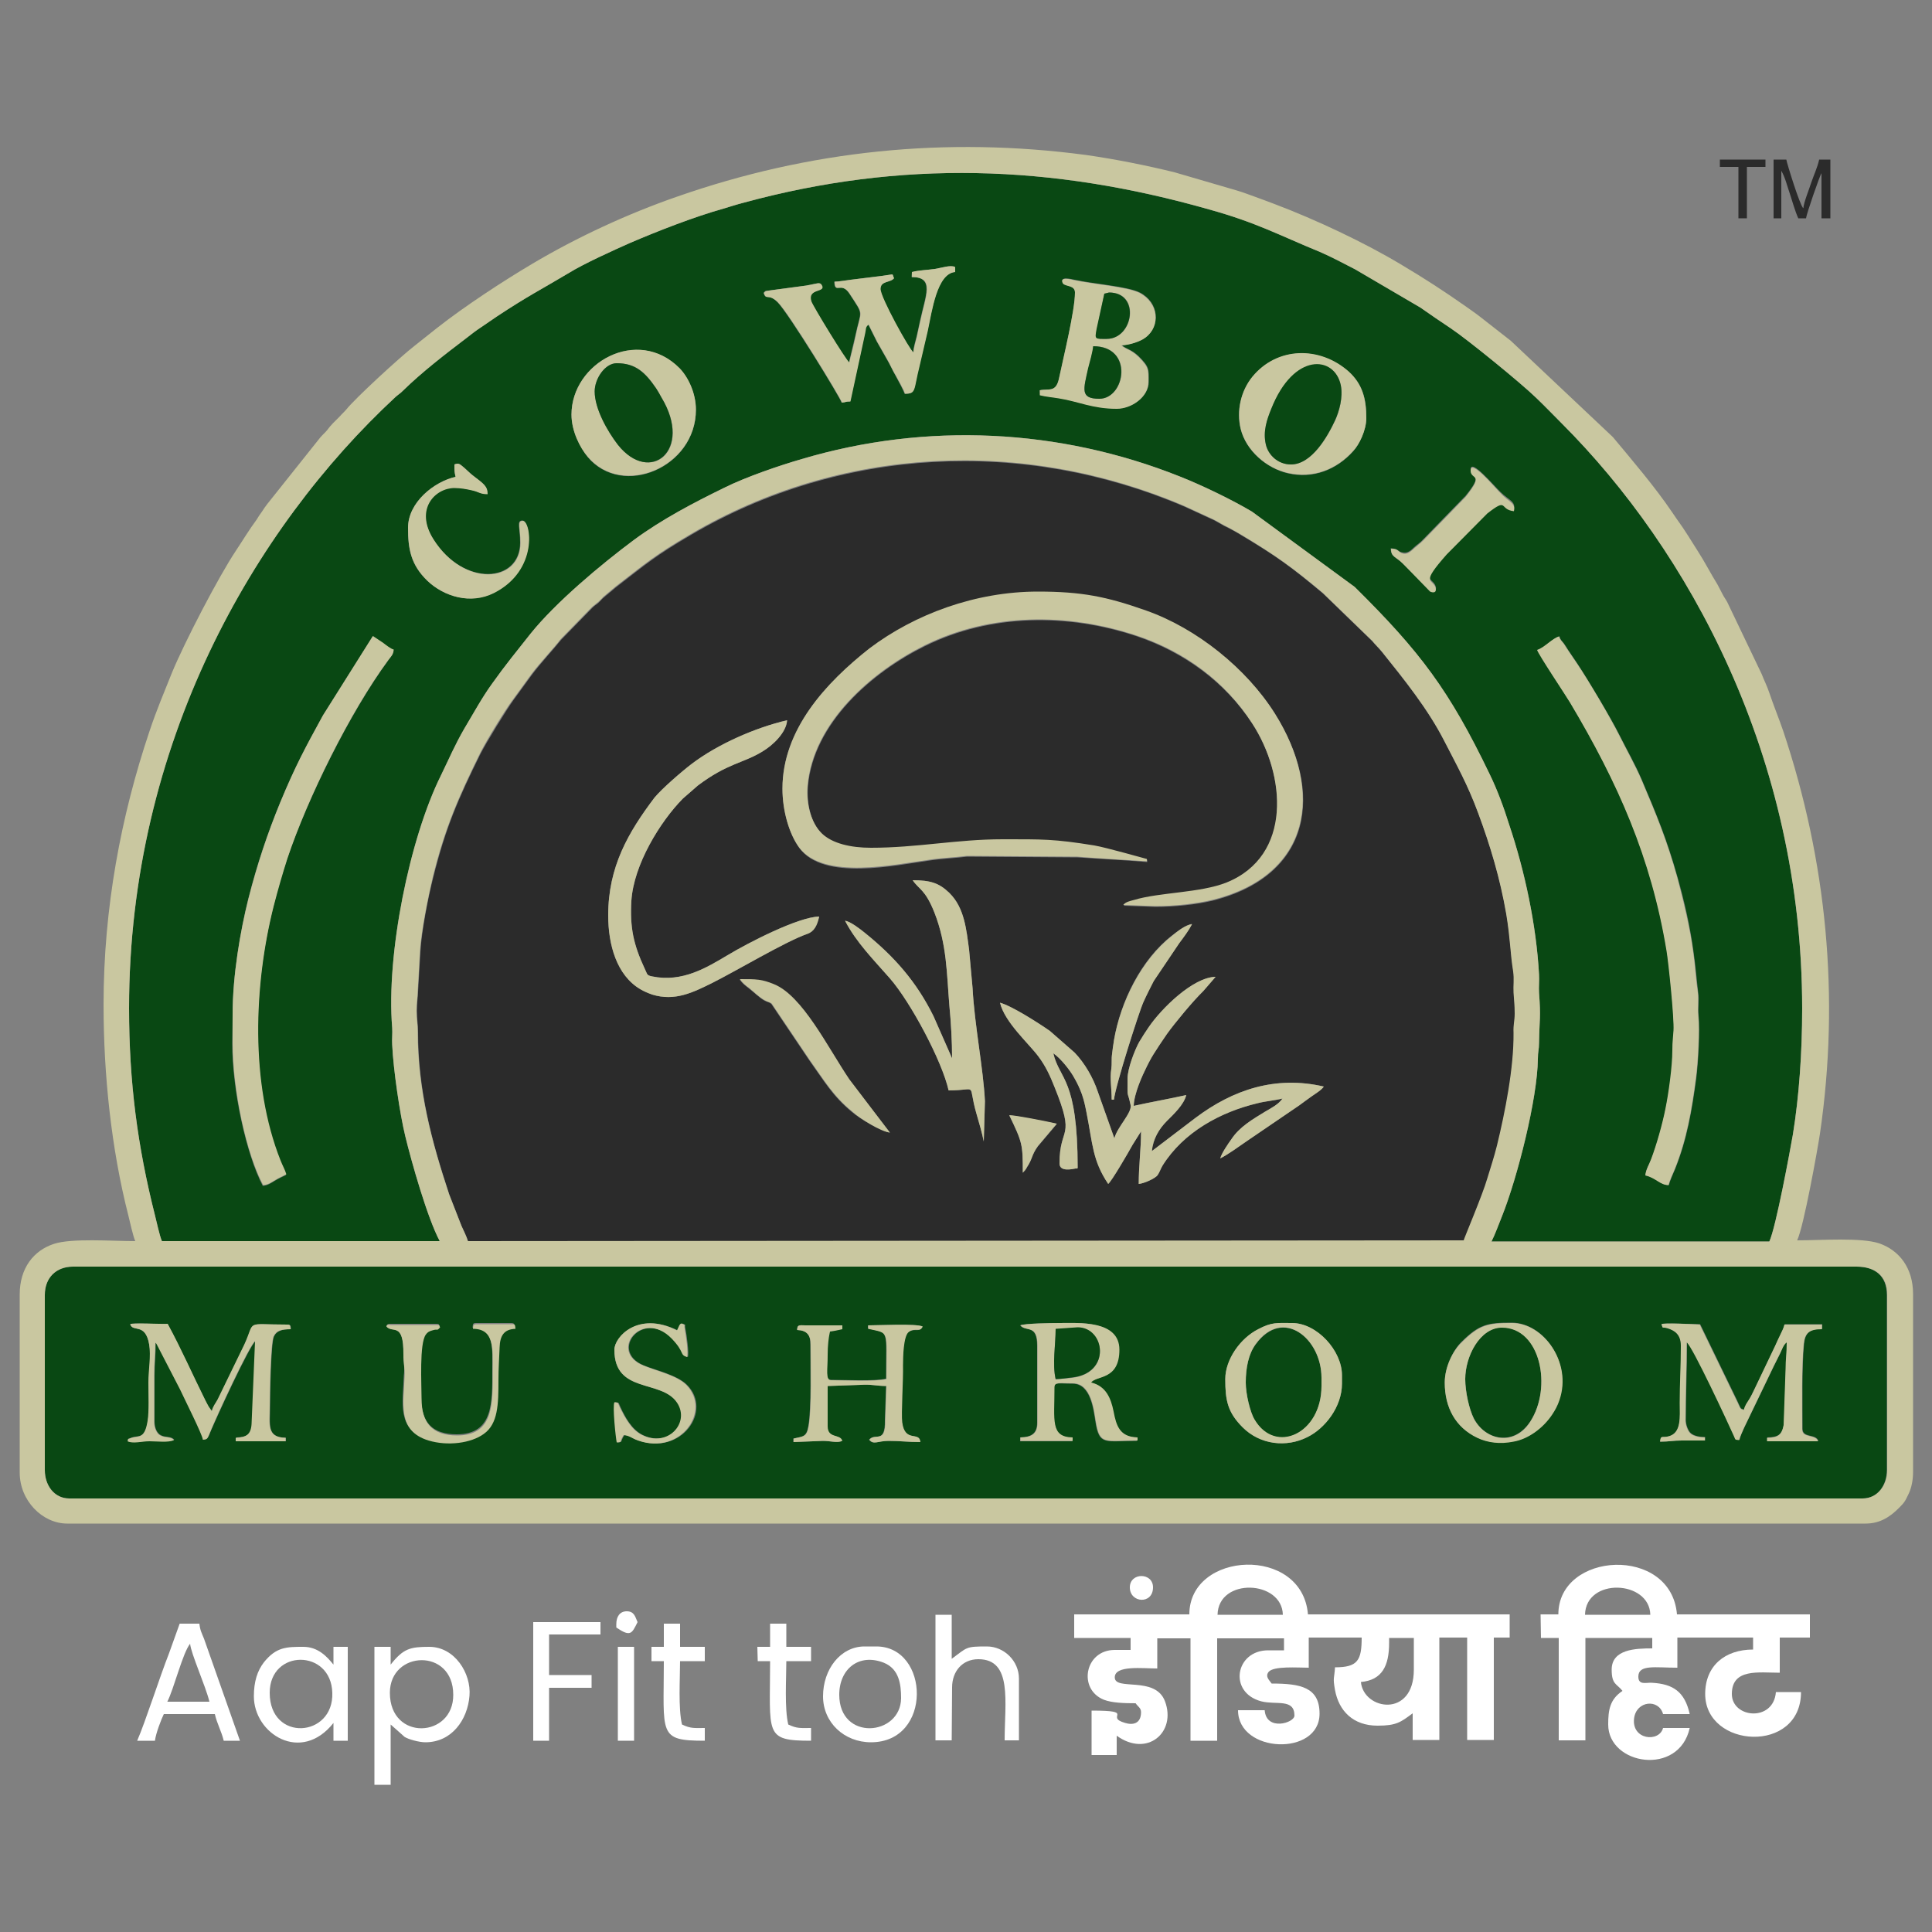 <?xml version="1.0" encoding="utf-8"?>
<!-- Generator: Adobe Illustrator 24.3.0, SVG Export Plug-In . SVG Version: 6.00 Build 0)  -->
<svg version="1.1" id="Layer_1" xmlns="http://www.w3.org/2000/svg" xmlns:xlink="http://www.w3.org/1999/xlink" x="0px" y="0px"
	 viewBox="0 0 500 500" style="enable-background:new 0 0 500 500;" xml:space="preserve">
<rect x="0" y="0" width="500" height="500" fill="#808080" stroke="none"/>
<style type="text/css">
	.st0{fill-rule:evenodd;clip-rule:evenodd;fill:#2B2B2B;}
	.st1{fill-rule:evenodd;clip-rule:evenodd;fill:#094813;}
	.st2{fill-rule:evenodd;clip-rule:evenodd;fill:#C9C7A0;}
	.st3{fill-rule:evenodd;clip-rule:evenodd;fill:#FFFFFF;}
</style>
<g>
	<path class="st0" d="M264.7,303.5c0-7.4-0.1-7.8-3.5-14.8c1.7,0,10.2,1.7,12.3,2.2l-4.9,5.8c-1.7,2.3-1.4,3.2-2.8,5.4
		c-0.3,0.5-0.2,0.3-0.5,0.8C265,303.2,264.9,303.3,264.7,303.5L264.7,303.5z M230.3,293.1c-2.2-0.2-7.8-3.6-9.8-5.3
		c-5-4.1-7.2-8-11-13.3l-9.9-14.7c-0.7-0.5-0.8-0.4-1.7-0.8c-1.3-0.7-2.9-2.3-4.1-3.2c-1-0.8-1.7-1.3-2.4-2.3c4.4,0,5.6,0,8.8,1.3
		c7.5,3,13.9,16.4,19.5,24.6L230.3,293.1L230.3,293.1z M291.8,279.2c0,5.6-0.1,2.6,0.8,6.8c0.4,2-3.5,5.7-4.2,8.6l-4.3-12.1
		c-1.2-3.6-3.4-7.4-6-10.1l-6.4-5.6c-3-2.1-9.9-6.5-12.9-7.3c1.2,5.1,7.6,10.7,10,14c1.8,2.4,3,5,4.1,7.8c5.6,13.8,1.3,9.9,1.3,19.8
		c0,2.2,3.2,1.5,4.2,1.3c0.4,0,0.2,0.1,0.5-0.1c0-23.4-4.7-22.8-6.3-29.7c1.8,1.2,4.4,4.4,5.5,6.5c0.8,1.4,1.3,2.5,1.9,4.1
		c0.6,1.8,0.8,2.8,1.2,4.8c1.6,8,1.5,12.3,5.6,18.4c0.9-0.7,5.2-8.1,6.3-10.1l2.2-3.5c0,4.6-0.6,8.8-0.6,13.6
		c1.3-0.1,4.3-1.4,4.9-2.3c0.5-0.7,0.8-1.7,1.3-2.5c5.4-8.6,14.9-13.8,24.6-16.1c1.9-0.5,4.4-0.7,6.4-1.2c-1,1.5-2.8,2.4-4.5,3.4
		c-3.1,1.9-6.6,3.9-8.7,7.1c-0.8,1.1-2.6,3.7-2.9,5c2.3-1.2,4.7-3,6.9-4.5l13.5-9.2c1.2-0.9,2.2-1.6,3.3-2.4c1-0.7,2.5-1.6,3.1-2.5
		c-12.5-2.9-23.5,0.8-33.2,8.1l-11.3,8.6c0.3-3.1,1.8-5.7,3.9-7.8c1.7-1.7,4.4-4.2,5-6.7c-4.5,1-9.1,1.8-13.6,2.8
		c0.1-3.2,2.2-7.8,3.4-10.2c0.9-1.8,1.4-2.7,2.4-4.2c1-1.6,1.8-2.7,2.8-4.2c2-2.8,6.8-8.6,9.4-11.1l3.2-3.7
		c-5.9,0.1-14.1,8.3-17.3,13c-0.9,1.3-1.6,2.4-2.5,3.9C293.7,271.7,291.8,276.5,291.8,279.2L291.8,279.2z M287.7,284.6
		c0-2.9-0.5-5.5-0.1-8c0.2-1.4,0-2.5,0.2-3.9c0.1-0.9,0.4-2.5,0.5-3.6c1.7-9.9,7-20.8,15-27c1.2-0.9,3.6-2.8,5.2-3
		c-0.9,1.7-2.1,3.3-3.3,4.9l-6.6,9.8c-1.1,1.9-1.8,3.5-2.7,5.5c-1.1,2.5-7.3,21.9-7.6,25.2H287.7L287.7,284.6z M246.4,273.9
		l-4.8-10.9c-4.4-8.9-10.1-15.4-17.8-21.6c-1.1-0.9-3.8-3-5.1-3.1c2.9,5.6,7.4,10.1,11.6,14.9c5.4,6.2,13.5,21.4,15.2,29
		c7.9,0,4.8-2.3,7.2,6c0.7,2.4,1.4,4.8,1.9,7.2l0.3-10.4c-0.4-8.4-2.7-19.7-3.2-29.3l-0.9-9.9c-0.7-5.2-1.2-10.8-5-14.6
		c-0.1-0.1-0.1-0.1-0.2-0.2c-2.6-2.5-4.9-3.2-9.4-3.2c1.6,2.4,3.2,2.3,5.6,8.3c3.3,8.4,3.2,15.9,3.9,24.2
		C246.1,264.4,246.4,269.5,246.4,273.9L246.4,273.9z M157.4,236.9c0,7.6,2.2,15.5,8.3,19.1c1,0.6,2,1,3.1,1.4
		c5.9,1.8,10.6-0.6,15.3-2.9c6.6-3.3,19.1-10.8,24.8-12.8c1.8-0.6,2.6-2.2,3.1-4.5c-5.4,0.1-18.4,6.8-23.7,10
		c-5.4,3.2-11.7,7.1-19.5,5.5c-1.5-0.3-1.2-0.5-1.9-1.9c-3-6.4-3.9-10.8-3.5-17.7c0.6-9.3,7.4-20.4,13.3-26.4l3.9-3.4
		c7.7-5.8,11.6-5.7,16.7-8.8c2.7-1.6,6.2-4.9,6.4-8.1c-8.2,1.9-18,6.2-24.7,11.3c-2.5,1.9-7.6,6.3-9.6,8.7
		C162.6,215.4,157.4,224.3,157.4,236.9L157.4,236.9z M202.5,204.1c0-15.3,11.2-27.5,22.6-36.1c11.9-8.9,27.5-14.7,43.6-14.7
		c11.4,0,17.8,1.2,28,4.9c13.1,4.6,26,15.1,33.3,26.6c12.7,20.2,9.6,41.8-16.2,48.3c-4.2,1-9.7,1.6-14.8,1.6l-8.2-0.3
		c0.6-0.8,1.7-1,2.8-1.3c6.6-2,17.1-1.8,23.9-4.5c17.1-6.9,15.3-27.9,6.6-41.3c-7-10.7-17.5-18.4-29.8-22.6
		c-17.9-6-37.9-5.9-54.9,2.5c-13.8,6.8-28.9,20-30.3,36.3c-0.4,4.8,0.9,9.7,3.7,12.4c2.7,2.6,7.6,3.7,12.7,3.7
		c12,0,22.2-2.2,34.1-2.2c10.3,0,13.1-0.2,23.7,1.6c3,0.5,13.4,3.5,13.6,3.5v0.6c-5.8-0.5-12.2-0.8-18-1.2l-28.6-0.2
		c-3,0.4-6.5,0.5-9.7,1c-8.8,1.2-27.4,5.4-33.7-3.2C204.3,215.9,202.5,210,202.5,204.1L202.5,204.1z M121.1,321.2h257.8
		c0-0.2,4.9-11.7,6.1-16c0.9-3,1.7-5.3,2.5-8.5c2.1-8.5,4.4-20.2,4.3-29.2c0-2.2,0.3-3.1,0.3-5c0-2.2-0.2-3.7-0.3-5.4
		c-0.1-1.9,0.1-3.7-0.1-5.5c-0.8-5-0.7-8.2-1.8-14.9c-1.6-9.2-4.1-17.6-7.3-26.2c-2.7-7.3-5.5-12.2-8.8-18.7
		c-4.2-8.2-10.4-15.9-16.1-23c-0.9-1.1-1.7-1.8-2.5-2.8l-12.8-12.4c-7.9-6.6-11.9-9.6-21.2-15.1c-1.1-0.7-2.2-1.3-3.4-1.9
		c-1.5-0.7-2.3-1.3-3.7-2l-7.6-3.5c-41.6-17.8-88.9-15.4-127.6,7.3c-9.4,5.5-11.6,7.5-19.5,13.6l-3.1,2.6c-0.6,0.5-0.9,0.9-1.4,1.4
		c-0.7,0.6-0.9,0.6-1.6,1.3l-8.1,8.3c-1.9,2.4-5.2,5.9-7.6,9.1l-4.8,6.6c-1.8,2.5-6.8,10.6-8.4,13.7c-5.7,11.5-9.1,19.2-12.3,32.2
		c-1.3,5-3,13.9-3.3,19.1l-0.6,10.4c-0.1,1.8-0.3,2.9-0.3,5c0,2.3,0.3,3.3,0.3,5.4c0,15.1,3.5,28.2,8.1,42.1l3.2,8.2
		C119.9,318.3,120.8,320.1,121.1,321.2z"/>
	<path class="st1" d="M60.2,262.5c0-10.1,2-21.6,4-29.7c2.3-9.1,5-17.1,8.3-25.1c3.9-9.4,6.4-14,11-22.4l12.9-20.5
		c0.9,0.6,1.7,1.1,2.7,1.8c0.9,0.6,1.9,1.5,2.7,1.7c-0.1,1.3-0.8,1.7-1.4,2.7c-9.8,13.4-20.8,35.6-26.1,51.3
		c-1.4,4.1-2.5,7.9-3.6,12.5c-5.1,20.3-6.1,45.8,1.8,65.7c0.5,1.2,1.2,2.4,1.5,3.6c-1,0.5-1.9,0.9-2.9,1.5c-1,0.6-1.8,1.2-3.1,1.3
		c-4.2-8-7.9-24.5-7.9-36.9L60.2,262.5L60.2,262.5z M433.5,302.6c-0.5,1.2-1.3,2.9-1.6,4.1c-2.2,0-3.3-1.9-6-2.5
		c0-1.5,0.9-2.9,1.5-4.2c1.4-3.7,2.9-9,3.7-13c0.8-4,1.9-11,1.8-15.2c0-2.2,0.2-3.3,0.3-5.1c0.2-3.2-1.3-17.6-1.8-20.6
		c-4-24.2-12.6-43.5-25-64.3c-0.8-1.4-8.3-12.6-8.5-13.6c1.9-0.5,3.9-3,5.7-3.5c0.2,0.9,0.6,1.1,1.2,1.9c0.4,0.6,0.7,1,1.1,1.7
		c0.8,1.2,1.4,2.1,2.3,3.4c2.9,4.4,8.7,14.1,10.9,18.5c1.9,3.8,4.1,7.6,5.8,11.6c3.9,9.2,6.5,15.4,9.3,25.4c1.7,6,3.2,12.5,4.1,19.2
		c0.5,3.4,0.8,7.2,1.2,10.5c0.3,1.9-0.1,3.9,0.1,5.9c0.4,3.9-0.1,12.4-0.6,16.2C437.9,287.3,436.6,294.9,433.5,302.6L433.5,302.6z
		 M110.6,150.3c-4.3-4.1-5-8.2-5-13.7c0-6.6,6.8-12,12.3-13.2c-0.3-1.3-0.3-1.5-0.3-3.2c1-0.4,1.2-0.3,2.6,0.9c0.8,0.7,1.1,1,2,1.8
		c2.9,2.3,3.9,2.9,3.9,4.9c-2,0-2.2-0.6-4.1-1c-1.3-0.3-2.9-0.6-4.5-0.6c-4.9,0-10.4,5.4-5.4,13.3c7.9,12.5,22.5,11.3,22.5,0.9
		c0-3.8-1-5.7,0.6-5.7c2.1,0,4.2,12.8-7.5,18.7C121.8,156.5,114.9,154.4,110.6,150.3L110.6,150.3z M363,145.8
		c-1.9-1.9-3-1.6-3.1-3.9c2.2,0.1,1.6,0.9,3.3,1.1c1.2,0.2,2.1-0.7,2.8-1.4c0.9-0.8,1.5-1.1,2.4-2.1l10.9-11.2
		c5-6.2,1.3-4.2,1.3-6.8c0-3,6,4.2,7.7,5.8c2.2,2.2,4,2.4,3.5,4.6c-4-0.3-1.4-3.6-6.9,0.6l-10.5,10.6c-6.9,7.8-3.8,6.2-2.9,8.5
		c0.5,1.3-0.5,1.5-1.4,1.1L363,145.8L363,145.8z M353.6,108.2c0,3.1-1.9,6.9-3.4,8.6c-4.3,4.8-10.4,7.2-16.9,5.7
		c-5.5-1.3-10.8-5.8-12.2-11.4c-1.2-4.7,0-9.8,3-13.5c6.4-7.9,17.4-8,24.9-1.4C352.6,99.3,353.6,103.1,353.6,108.2L353.6,108.2z
		 M147.9,107.3c0-13.4,17.1-23,28-11.9c2.2,2.2,4.2,6.4,4.2,10.7c0,14.9-19,22.9-28,12.2C150.1,115.8,147.9,111.5,147.9,107.3
		L147.9,107.3z M269.1,101c2.4-0.5,4.2,0.7,5-3.2c1.1-5.2,4.1-17.4,4.1-22.1c0-2-2.4-1.5-3-2.4c-1.2-1.9,2-1.1,2.9-0.9
		c5.1,1.1,13.7,1.7,16.9,3.3c5,2.6,5.4,8.6,1.5,11.6c-1.3,1-4.1,2-6.2,2c1.2,1.1,2.4,1,4.4,2.9c2.8,2.8,2.6,3.3,2.6,6.6
		c0,3.8-4.3,6.9-8.2,6.9c-6.2,0-9.9-1.9-15-2.7c-1.8-0.3-3.3-0.4-4.9-0.8L269.1,101L269.1,101z M236,70.4c1.8-0.4,3.8-0.5,5.9-0.8
		c1.7-0.2,4-1.1,5.2-0.5v1.3c-4.7,0.4-5.9,10.1-7.1,15.3l-2.1,9c-1.6,6.3-0.8,7.2-3.8,7.2c-0.2-0.7-1.8-3.7-2.3-4.6
		c-0.9-1.6-1.5-3-2.4-4.5c-0.8-1.4-1.7-3-2.5-4.4l-2.2-4.4c-0.9,0.7-0.6,1-0.9,2.3l-3.8,17.6c-1.4,0-1,0.2-2.2,0.3
		c-0.3-1.2-13.8-23.2-16.6-26c-2.4-2.4-3-0.4-3.6-2.4c0.6-0.7,0.2-0.4,1.3-0.6l9.7-1.3c2.9-0.5,3.5-1,4-0.1c1.1,2.1-3.9,0.7-2.7,4.2
		c0.5,1.4,8.9,15.2,9.8,15.8c0.5-2.2,1.1-4.5,1.6-6.7c1.5-7.2,2.4-5.1-1.5-11.1c-2.1-3.3-3.8,0.3-3.9-3.1c1.1,0,3.2-0.4,4.2-0.5
		l8.1-1c3.6-0.4,2.5-0.6,3.1,0.6c-0.9,1.3-3.5,0.6-3.5,2.8c0,2.3,7.5,15.7,8.5,16.4c0.1-1.3,0.6-2.9,0.9-4.1
		c0.3-1.3,0.6-2.8,0.9-4.1c1.4-6.6,3.8-11.3-2.2-11.3L236,70.4L236,70.4z M33.4,260.9c0,19.2,2.2,35.8,6.7,53.6
		c0.4,1.6,1.2,5.3,1.8,6.7h71.9c-3.2-6-7.3-20.5-8.9-27.1c-1.4-5.7-3.1-17.2-3.4-23.7c-0.1-1.4,0.1-3,0-4.4
		c-1.6-19,4.5-49,12.6-65.3c2.1-4.3,3.6-7.9,6.1-12.2c2.4-4,4.5-7.9,7.1-11.5c3.7-5.2,6.3-8.3,10-13c6.5-8.1,18.2-17.9,26.8-24.3
		c7.2-5.3,15.4-9.6,23.4-13.5c5.4-2.7,14.1-5.7,20-7.4c32.3-9.6,66.7-7.9,97.8,4.5c5.6,2.2,13.5,6,18.7,9.1l26.6,19.5
		c17,16.8,24.5,26.8,34.9,48.4c2,4.1,3.7,8.7,5.1,13.2c4,11.9,7,25.9,7.7,38.7c0.1,1.5-0.1,3.2,0,4.7c0.5,6.6,0.1,6.7,0,13
		c0,1.8-0.3,2.2-0.3,4.1c-0.1,10.3-5.3,30.8-9.3,40.8c-0.9,2.2-1.7,4.5-2.7,6.5h71.9c1.7-3.6,5.4-23.7,6.1-27.7
		c1.6-9.9,2.4-21.2,2.4-32.6c0-65.4-29.5-118.7-62.2-151.4c-2.3-2.3-4.3-4.4-6.6-6.6c-4-3.9-17.9-15.2-22.1-18
		c-2.7-1.8-5.2-3.5-7.9-5.4l-16.9-9.9c-2.9-1.5-6.1-3.2-9.1-4.5c-10.5-4.3-16.4-7.6-28.7-11c-40.7-11.6-79.6-12.9-120.6-1.7
		c-1.6,0.4-3.4,1-5.1,1.5c-7.5,2.1-17,5.8-24.2,8.9c-4.1,1.8-12,5.4-15.7,7.7c-7.2,4.3-10.7,6-18.7,11.3c-1.5,1-2.6,1.8-4.1,2.8
		c-1.4,0.9-2.5,1.8-3.8,2.8c-5.4,4.1-11.5,8.8-16.4,13.6c-0.8,0.8-1.1,0.9-1.9,1.6C65.7,136.7,33.4,192.5,33.4,260.9z"/>
	<path class="st1" d="M317.1,356.9c0-5,3.9-10.5,8.5-12.9c3.6-1.9,4.9-1.6,8.8-1.6c6.4,0,12.9,7.2,12.9,13.5v2.2
		c0,6-4.4,11.5-8.9,13.8c-5.5,2.8-12.3,2-16.8-2.5C317.6,365.4,317.1,362.3,317.1,356.9L317.1,356.9z M373.9,357.8
		c0-4.1,2.2-8.4,4.3-10.5c4.6-4.6,6.8-5,13-5c8.2,0,15.6,10.2,12.3,19.9c-0.5,1.5-1.1,2.6-1.9,3.8c-2.1,3.4-5.9,6.3-10,7
		c-3.5,0.6-6.7,0.3-9.4-1C376.7,369.4,373.9,364.3,373.9,357.8L373.9,357.8z M206.3,344.2c0-1.5,0.7-1.2,2.1-1.2l9.5,0v0.9
		c-0.9,0.2-2.1,0.5-3.2,0.6c-0.4,1.8-0.6,3.9-0.6,6c0,4.1-0.6,6.6,0.9,6.6c3.5,0,11.2,0.4,14.3-0.3c0-13.1,0.9-11.7-4.7-13V343
		c2.8,0,12.5-0.5,14.1,0.3c-0.6,1.7-2,0.3-3.6,1.4c-1.4,1-1.5,6.6-1.5,8.6c0,3.7-0.5,12.6-0.2,14.8c0.7,5.4,4.4,2.2,4.7,5.1
		c-3.2,0-5.2-0.3-8.2-0.3c-2.8,0-3.9,1.1-5-0.3c1.5-1.9,4.2,1.2,4.1-5l0.3-8.9c-2.4,0-4-0.5-6.6-0.3l-8.6,0.3v10.4
		c0,3.3,3.2,1.9,3.8,3.8c-1.3,0.6-3,0-5,0l-7.6,0.3v-0.9c2.6-0.6,3.4-0.4,3.9-3.3c0.8-4.5,0.5-16,0.5-21
		C209.8,345.5,208.9,344.3,206.3,344.2L206.3,344.2z M159,349.3c0-3.2,6.1-10.1,16.4-5c0.4-0.7,0.6-2,1.4-1.7c0.9,0.4,0.3,0,0.6,1.3
		c0.3,1.5,1,6.5,0.6,7.3c-1.9-0.6-0.4-1.2-4-4.8c-7.7-7.7-16.5,3.3-7.3,7c3.3,1.3,8.6,2.5,11.1,5c6.7,6.7-1.4,18.3-12.5,14.4
		c-1.5-0.5-2.2-1.3-3.7-1.4c-1.2,1.8-0.3,1.8-1.8,1.9c-0.4-1.6-1.2-9.2-0.6-10.4c1.2,0.1,0.8,0.1,1.4,1.3c1.2,2.6,2.9,5.7,5.6,7.1
		c6.9,3.5,12.8-3.1,9.2-8.3C171.1,356.9,159,360.8,159,349.3L159,349.3z M104.4,350.5c0.1-8.6-2.9-5.3-4.4-7.3
		c0.1-0.4,0.4-0.6,0.9-0.6h12c0.8,0,0.6,0.1,0.9,0.6c-0.8,1.1-0.4,0.3-2,0.8c-0.8,0.3-1.2,0.5-1.7,1.1c-1.7,2.3-1.1,12.9-1.1,16.6
		c0,6.3,2.8,9.5,9.2,9.5c9.5,0,9.2-8.2,9.2-16.8c0-5.5,0.6-10.8-5.1-10.8c0.1-0.9,0-1.2,0.9-1.2h9.1c0.9,0,0.9,0.4,0.9,1.2
		c-3,0.1-4,1.7-4.1,4.8c-0.1,2.8-0.3,5.3-0.3,8.5c0,6.2-0.1,11.3-3.8,13.9c-3.3,2.4-9.3,3.2-14.3,1.7c-8.2-2.5-6.4-9.7-6.2-16.5
		C104.8,353.8,104.4,352.8,104.4,350.5L104.4,350.5z M431.4,343.7c-1.3-0.4-1,0.3-1.4-1c0.3-0.4,8.2,0,10,0l9.6,19.8
		c1,2.1,0.7,2,1.8,2.3c0.3-1.2,0.8-1.7,1.4-2.8c0.5-1,0.9-1.7,1.4-2.7l5.3-11.1c0.5-1.2,0.8-1.7,1.3-2.8c0.4-1,0.9-1.8,1.1-2.7h9.7
		v1.2c-3.2,0-4.4,1-4.7,3.8c-0.6,5.9-0.4,15.9-0.4,22.1c0,2.4,3.5,1.2,4.1,3.1h-13.2V372c2.8-0.1,3.8-0.7,4.3-3.3l0.5-14.4
		c0-2.5,0.3-4.2,0.3-7c-1,0.6-1.3,1.8-1.8,3c-0.6,1.2-1,2-1.6,3.2l-7.7,16c-0.4,0.9-1,2.1-1.2,3.1c-1.2-0.1-0.9-0.1-1.4-1.1
		c-1.2-2.7-10.6-23.1-12.2-24.2c0,7.1-0.3,13.1-0.3,20.2c0,1.2,0.6,2.8,1.3,3.4c0.8,0.7,2.3,1,3.7,1v0.9c-2,0-4,0-6,0
		c-2.2,0-3.3,0.3-5.6,0.3c0.2-1.9,0.5-0.9,2.3-1.4c3.2-1,2.8-5,2.8-8.6c0-5,0.3-9.5,0.3-14.8C435.1,345.5,433.5,344.3,431.4,343.7
		L431.4,343.7z M283.5,368c-0.5-3.1-1.2-9.9-5.9-9.9c-3.4,0-4.8-0.5-4.8,1c0,8.7-1.1,12.8,4.7,13v0.9h-13.5V372
		c2.8-0.1,4.4-0.9,4.4-3.8v-19.9c0-5.8-3-3.5-4.4-5.3c1-0.5,8.1-0.6,10.1-0.6c4.9,0,15.4-0.8,15.4,6.9c0,8.1-6,6.6-7.3,8.5
		c3.8,0.9,5,4,5.8,7.5c0.8,3.8,1.6,6.6,6.2,6.7v0.9C285.9,372.9,284.5,374.2,283.5,368L283.5,368z M38.6,347.9c-1-5.7-4.2-3-4.9-5.2
		c0.3-0.4,8,0,9.7,0c3.5,6.6,6.5,13.2,9.8,19.9c0.2,0.5,0.4,0.9,0.8,1.5l0.9,1.1c0.3-1.3,0.9-1.8,1.5-3l6.9-14.2
		c3-6.5-0.1-5.2,11.1-5.2c0.9,0,0.8,0.4,0.9,1.2c-2.3,0-3.7,0.4-4.4,1.9c-0.8,1.8-1,15.5-1,18c0,4.9-0.9,8.1,4.1,8.2l0,0.9H61.2V372
		c2.7-0.1,4-0.8,4.1-3.5l0.9-21.5c-1.6,1.1-10.3,20.2-11.5,23c-1,2.4-0.9,2.5-2.1,2.5c-0.1-1.3-4.8-10.7-5.9-13l-6-11.6
		c-0.3-0.4-0.2-0.3-0.4-0.5c0,3.2-0.3,5.3-0.3,8.5v12c0,1.5,0.6,3,1.6,3.5c1.2,0.7,2.7,0.2,3.5,1.2c-1.4,0.7-4.4,0.3-6.3,0.3
		c-2.1,0-4.2,0.7-5.7,0c0.4-1-0.5-0.2,0.8-0.8c1.9-0.8,3.6,0.6,4.4-4.5c0.4-2.5,0.2-6.8,0.2-9.9C38.5,354.5,39.2,351,38.6,347.9
		L38.6,347.9z M11.6,335.1v45.4c0,3.9,2.5,7.3,6.3,7.3h464.1c3.9,0,6.3-3.4,6.3-7.3v-45.4c0-4.9-3.1-7.3-7.9-7.3H18.9
		C14.5,327.8,11.6,330.7,11.6,335.1z"/>
	<path class="st2" d="M11.6,335.1c0-4.4,2.9-7.3,7.3-7.3h461.6c4.8,0,7.9,2.4,7.9,7.3v45.4c0,3.9-2.5,7.3-6.3,7.3H17.9
		c-3.9,0-6.3-3.4-6.3-7.3V335.1L11.6,335.1z M121.1,321.2c-0.3-1.1-1.2-2.9-1.7-4l-3.2-8.2c-4.6-13.9-8.1-27-8.1-42.1
		c0-2-0.3-3-0.3-5.4c0-2.2,0.3-3.3,0.3-5l0.6-10.4c0.3-5.1,2.1-14,3.3-19.1c3.2-12.9,6.6-20.6,12.3-32.2c1.6-3.2,6.5-11.2,8.4-13.7
		l4.8-6.6c2.4-3.2,5.8-6.7,7.6-9.1l8.1-8.3c0.7-0.6,0.9-0.7,1.6-1.3c0.6-0.5,0.9-0.9,1.4-1.4l3.1-2.6c7.9-6.1,10.1-8.1,19.5-13.6
		c38.6-22.7,85.9-25.1,127.6-7.3l7.6,3.5c1.4,0.7,2.2,1.3,3.7,2c1.2,0.6,2.3,1.3,3.4,1.9c9.3,5.6,13.3,8.5,21.2,15.1l12.8,12.4
		c0.8,1,1.6,1.7,2.5,2.8c5.7,7.1,11.9,14.8,16.1,23c3.3,6.4,6.1,11.4,8.8,18.7c3.2,8.6,5.7,17,7.3,26.2c1.1,6.7,1,9.9,1.8,14.9
		c0.3,1.9,0,3.7,0.1,5.5c0.1,1.7,0.3,3.2,0.3,5.4c0,1.9-0.4,2.8-0.3,5c0.1,9-2.2,20.6-4.3,29.2c-0.8,3.2-1.6,5.5-2.5,8.5
		c-1.2,4.2-6.1,15.7-6.1,16L121.1,321.2L121.1,321.2z M33.4,260.9c0,19.2,2.2,35.8,6.7,53.6c0.4,1.6,1.2,5.3,1.8,6.7h71.9
		c-3.2-6-7.3-20.5-8.9-27.1c-1.4-5.7-3.1-17.2-3.4-23.7c-0.1-1.4,0.1-3,0-4.4c-1.6-19,4.5-49,12.6-65.3c2.1-4.3,3.6-7.9,6.1-12.2
		c2.4-4,4.5-7.9,7.1-11.5c3.7-5.2,6.3-8.3,10-13c6.5-8.1,18.2-17.9,26.8-24.3c7.2-5.3,15.4-9.6,23.4-13.5c5.4-2.7,14.1-5.7,20-7.4
		c32.3-9.6,66.7-7.9,97.8,4.5c5.6,2.2,13.5,6,18.7,9.1l26.6,19.5c17,16.8,24.5,26.8,34.9,48.4c2,4.1,3.7,8.7,5.1,13.2
		c4,11.9,7,25.9,7.7,38.7c0.1,1.5-0.1,3.2,0,4.7c0.5,6.6,0.1,6.7,0,13c0,1.8-0.3,2.2-0.3,4.1c-0.1,10.3-5.3,30.8-9.3,40.8
		c-0.9,2.2-1.7,4.5-2.7,6.5h71.9c1.7-3.6,5.4-23.7,6.1-27.7c1.6-9.9,2.4-21.2,2.4-32.6c0-65.4-29.5-118.7-62.2-151.4
		c-2.3-2.3-4.3-4.4-6.6-6.6c-4-3.9-17.9-15.2-22.1-18c-2.7-1.8-5.2-3.5-7.9-5.4l-16.9-9.9c-2.9-1.5-6.1-3.2-9.1-4.5
		c-10.5-4.3-16.4-7.6-28.7-11c-40.7-11.6-79.6-12.9-120.6-1.7c-1.6,0.4-3.4,1-5.1,1.5c-7.5,2.1-17,5.8-24.2,8.9
		c-4.1,1.8-12,5.4-15.7,7.7c-7.2,4.3-10.7,6-18.7,11.3c-1.5,1-2.6,1.8-4.1,2.8c-1.4,0.9-2.5,1.8-3.8,2.8
		c-5.4,4.1-11.5,8.8-16.4,13.6c-0.8,0.8-1.1,0.9-1.9,1.6C65.7,136.7,33.4,192.5,33.4,260.9L33.4,260.9z M26.8,260
		c0,18.1,2,37.3,6.4,54.5c0.4,1.6,1.2,5.3,1.8,6.7c-6,0-16.4-0.8-21,0.7c-5.3,1.7-8.9,6.3-8.9,13.1v46.1c0,7.3,5.9,13.2,12.3,13.2
		h465.4c3.7,0,6.3-1.7,8.6-4c1.5-1.5,1.6-1.7,2.6-3.8c0.7-1.5,1.1-3.5,1.1-5.5v-46.1c0-6.8-3.6-11.3-8.7-13.1
		c-4.7-1.6-15.1-0.8-21.3-0.8c1.7-3.5,5.3-23.6,5.9-27.6c5.2-35.5,1.7-70.7-9.5-104.2c-1.2-3.5-2.5-6.6-3.6-9.9
		c-0.6-1.8-1.3-3.1-2-4.9l-8.9-18.6c-0.5-0.9-0.8-1.2-1.3-2.2c-0.5-0.9-0.7-1.4-1.2-2.3c-1.8-2.9-3.2-5.7-5-8.5
		c-1.8-2.8-3.5-5.7-5.5-8.4c-0.5-0.7-0.8-1.2-1.3-1.9c-4.4-6.5-10.3-13.4-15.3-19.4L391,88.2l-7.8-6.1c-1.4-1.1-2.6-1.9-4-2.9
		c-5.4-3.8-10.8-7.3-16.7-10.8c-9.5-5.7-22.1-11.6-32.4-15.5c-1.9-0.7-3.1-1.2-5.1-1.9c-1.7-0.6-3.2-1.2-4.9-1.7L304,44.6
		c-7.3-1.8-15.3-3.4-23-4.5c-36.2-4.8-71.5-1.2-105.8,10.8c-12.7,4.4-25.9,10.5-37.5,17.4c-7.6,4.5-17.5,11-24.5,16.5l-5.8,4.6
		c-4,3.1-15.6,13.8-17.8,16.6c-0.6,0.7-1.1,1.1-1.7,1.8c-1.3,1.3-2.2,2.1-3.3,3.6c-0.6,0.7-1.1,1.1-1.7,1.8l-13.7,17.2
		c-0.6,0.8-0.9,1.2-1.4,2c-0.6,0.8-0.9,1.3-1.4,2.1c-2,2.7-3.6,5.4-5.4,8.1c-4.4,6.6-13.2,23.5-16.5,31.5c-2.1,5.3-3.9,9.4-5.8,15.1
		C31.3,211.2,26.8,235,26.8,260z"/>
	<path class="st2" d="M202.5,204.1c0,5.9,1.8,11.8,4.3,15.2c6.3,8.5,24.8,4.4,33.7,3.2c3.2-0.5,6.7-0.6,9.7-1l28.6,0.2
		c5.8,0.5,12.2,0.8,18,1.2v-0.6c-0.1,0-10.6-3-13.6-3.5c-10.5-1.7-13.4-1.6-23.7-1.6c-11.9,0-22.1,2.2-34.1,2.2
		c-5.2,0-10-1.1-12.7-3.7c-2.8-2.7-4.1-7.6-3.7-12.4c1.4-16.3,16.6-29.5,30.3-36.3c17-8.4,36.9-8.5,54.9-2.5
		c12.3,4.1,22.8,11.8,29.8,22.6c8.8,13.4,10.5,34.4-6.6,41.3c-6.8,2.7-17.3,2.5-23.9,4.5c-1.1,0.3-2.2,0.5-2.8,1.3l8.2,0.3
		c5.1,0,10.6-0.6,14.8-1.6c25.8-6.4,28.9-28.1,16.2-48.3c-7.3-11.6-20.2-22-33.3-26.6c-10.2-3.6-16.6-4.9-28-4.9
		c-16.1,0-31.8,5.8-43.6,14.7C213.7,176.7,202.5,188.9,202.5,204.1z"/>
	<path class="st2" d="M397.8,168.2c0.2,1,7.7,12.2,8.5,13.6c12.4,20.8,21,40.1,25,64.3c0.5,3,2,17.4,1.8,20.6
		c-0.1,1.7-0.3,2.9-0.3,5.1c0,4.2-1,11.3-1.8,15.2c-0.8,4-2.3,9.3-3.7,13c-0.5,1.4-1.4,2.8-1.5,4.2c2.7,0.6,3.8,2.5,6,2.5
		c0.3-1.2,1.1-2.9,1.6-4.1c3.1-7.7,4.4-15.3,5.5-23.6c0.5-3.8,1-12.4,0.6-16.2c-0.2-1.9,0.1-3.9-0.1-5.9c-0.5-3.3-0.7-7.1-1.2-10.5
		c-0.9-6.6-2.5-13.1-4.1-19.2c-2.8-10-5.4-16.2-9.3-25.4c-1.7-3.9-3.9-7.8-5.8-11.6c-2.2-4.4-7.9-14.1-10.9-18.5
		c-0.8-1.2-1.4-2.1-2.3-3.4c-0.5-0.7-0.7-1.1-1.1-1.7c-0.6-0.8-1-1-1.2-1.9C401.7,165.2,399.7,167.6,397.8,168.2z"/>
	<path class="st2" d="M60.2,262.5v7.3c0,12.4,3.6,28.9,7.9,36.9c1.3-0.1,2.1-0.7,3.1-1.3c1-0.6,1.9-1,2.9-1.5
		c-0.3-1.1-1-2.3-1.5-3.6c-7.9-19.9-6.9-45.4-1.8-65.7c1.2-4.6,2.3-8.4,3.6-12.5c5.2-15.6,16.2-37.9,26.1-51.3
		c0.7-0.9,1.3-1.4,1.4-2.7c-0.8-0.2-1.9-1.1-2.7-1.7c-1-0.7-1.8-1.2-2.7-1.8l-12.9,20.5c-4.6,8.4-7.1,13-11,22.4
		c-3.3,8-6,16.1-8.3,25.1C62.2,240.9,60.2,252.4,60.2,262.5z"/>
	<path class="st2" d="M291.8,279.2c0,5.6-0.1,2.6,0.8,6.8c0.4,2-3.5,5.7-4.2,8.6l-4.3-12.1c-1.2-3.6-3.4-7.4-6-10.1l-6.4-5.6
		c-3-2.1-9.9-6.5-12.9-7.3c1.2,5.1,7.6,10.7,10,14c1.8,2.4,3,5,4.1,7.8c5.6,13.8,1.3,9.9,1.3,19.8c0,2.2,3.2,1.5,4.2,1.3
		c0.4,0,0.2,0.1,0.5-0.1c0-23.4-4.7-22.8-6.3-29.7c1.8,1.2,4.4,4.4,5.5,6.5c0.8,1.4,1.3,2.5,1.9,4.1c0.6,1.8,0.8,2.8,1.2,4.8
		c1.6,8,1.5,12.3,5.6,18.4c0.9-0.7,5.2-8.1,6.3-10.1l2.2-3.5c0,4.6-0.6,8.8-0.6,13.6c1.3-0.1,4.3-1.4,4.9-2.3
		c0.5-0.7,0.8-1.7,1.3-2.5c5.4-8.6,14.9-13.8,24.6-16.1c1.9-0.5,4.4-0.7,6.4-1.2c-1,1.5-2.8,2.4-4.5,3.4c-3.1,1.9-6.6,3.9-8.7,7.1
		c-0.8,1.1-2.6,3.7-2.9,5c2.3-1.2,4.7-3,6.9-4.5l13.5-9.2c1.2-0.9,2.2-1.6,3.3-2.4c1-0.7,2.5-1.6,3.1-2.5
		c-12.5-2.9-23.5,0.8-33.2,8.1l-11.3,8.6c0.3-3.1,1.8-5.7,3.9-7.8c1.7-1.7,4.4-4.2,5-6.7c-4.5,1-9.1,1.8-13.6,2.8
		c0.1-3.2,2.2-7.8,3.4-10.2c0.9-1.8,1.4-2.7,2.4-4.2c1-1.6,1.8-2.7,2.8-4.2c2-2.8,6.8-8.6,9.4-11.1l3.2-3.7
		c-5.9,0.1-14.1,8.3-17.3,13c-0.9,1.3-1.6,2.4-2.5,3.9C293.7,271.7,291.8,276.5,291.8,279.2z"/>
	<path class="st2" d="M157.4,236.9c0,7.6,2.2,15.5,8.3,19.1c1,0.6,2,1,3.1,1.4c5.9,1.8,10.6-0.6,15.3-2.9
		c6.6-3.3,19.1-10.8,24.8-12.8c1.8-0.6,2.6-2.2,3.1-4.5c-5.4,0.1-18.4,6.8-23.7,10c-5.4,3.2-11.7,7.1-19.5,5.5
		c-1.5-0.3-1.2-0.5-1.9-1.9c-3-6.4-3.9-10.8-3.5-17.7c0.6-9.3,7.4-20.4,13.3-26.4l3.9-3.4c7.7-5.8,11.6-5.7,16.7-8.8
		c2.7-1.6,6.2-4.9,6.4-8.1c-8.2,1.9-18,6.2-24.7,11.3c-2.5,1.9-7.6,6.3-9.6,8.7C162.6,215.4,157.4,224.3,157.4,236.9z"/>
	<path class="st2" d="M246.4,273.9l-4.8-10.9c-4.4-8.9-10.1-15.4-17.8-21.6c-1.1-0.9-3.8-3-5.1-3.1c2.9,5.6,7.4,10.1,11.6,14.9
		c5.4,6.2,13.5,21.4,15.2,29c7.9,0,4.8-2.3,7.2,6c0.7,2.4,1.4,4.8,1.9,7.2l0.3-10.4c-0.4-8.4-2.7-19.7-3.2-29.3l-0.9-9.9
		c-0.7-5.2-1.2-10.8-5-14.6c-0.1-0.1-0.1-0.1-0.2-0.2c-2.6-2.5-4.9-3.2-9.4-3.2c1.6,2.4,3.2,2.3,5.6,8.3c3.3,8.4,3.2,15.9,3.9,24.2
		C246.1,264.4,246.4,269.5,246.4,273.9z"/>
	<path class="st2" d="M236,70.4v1.3c6,0,3.6,4.7,2.2,11.3c-0.3,1.3-0.6,2.8-0.9,4.1c-0.3,1.2-0.8,2.8-0.9,4.1
		c-1-0.7-8.5-14.2-8.5-16.4c0-2.2,2.6-1.6,3.5-2.8c-0.7-1.3,0.5-1.1-3.1-0.6l-8.1,1c-0.9,0.1-3.1,0.5-4.2,0.5
		c0.1,3.4,1.7-0.2,3.9,3.1c3.9,6,3,3.8,1.5,11.1c-0.4,2.1-1.1,4.5-1.6,6.7c-0.9-0.7-9.3-14.4-9.8-15.8c-1.1-3.5,3.9-2.2,2.7-4.2
		c-0.5-0.9-1.1-0.4-4,0.1l-9.7,1.3c-1.1,0.2-0.6,0-1.3,0.6c0.6,2.1,1.1,0,3.6,2.4c2.8,2.7,16.3,24.8,16.6,26
		c1.2-0.1,0.8-0.3,2.2-0.3l3.8-17.6c0.3-1.2,0-1.6,0.9-2.3l2.2,4.4c0.8,1.4,1.7,3,2.5,4.4c0.9,1.5,1.4,2.9,2.4,4.5
		c0.5,0.9,2.2,3.9,2.3,4.6c3,0,2.2-0.9,3.8-7.2l2.1-9c1.1-5.2,2.4-14.9,7.1-15.3v-1.3c-1.1-0.6-3.5,0.2-5.2,0.5
		C239.8,69.9,237.8,69.9,236,70.4z"/>
	<path class="st2" d="M284.5,103.2c-5,0-4.2-2.3-2.8-7.9c0.4-1.5,1.1-4.3,1.3-5.7C293.5,89.6,291.3,103.2,284.5,103.2L284.5,103.2z
		 M285.8,76c0.1,0,1.2-0.3,1.3-0.3c8.2,0,6.2,12-0.6,12c-3,0-3.1,0.2-2.6-2.6L285.8,76L285.8,76z M278.2,75.7c0,4.7-3,16.8-4.1,22.1
		c-0.8,3.9-2.6,2.7-5,3.2v1.3c1.6,0.4,3.1,0.5,4.9,0.8c5.1,0.8,8.7,2.7,15,2.7c3.9,0,8.2-3.1,8.2-6.9c0-3.2,0.2-3.8-2.6-6.6
		c-2-1.9-3.1-1.8-4.4-2.9c2.1-0.1,4.9-1,6.2-2c4-2.9,3.5-9-1.5-11.6c-3.2-1.6-11.8-2.2-16.9-3.3c-0.9-0.2-4-1-2.9,0.9
		C275.8,74.2,278.2,73.8,278.2,75.7z"/>
	<path class="st2" d="M153.9,101.3c0-3.3,2.6-7.3,5.7-7.3c4.9,0,7.4,2.3,10.2,6.5c0.6,0.9,0.8,1.5,1.4,2.4
		c8.3,13.7-2.9,22.7-11.3,12.2C157.2,111.6,153.9,105.8,153.9,101.3L153.9,101.3z M147.9,107.3c0,4.3,2.2,8.6,4.2,10.9
		c9,10.7,28,2.7,28-12.2c0-4.3-2-8.4-4.2-10.7C165,84.3,147.9,93.9,147.9,107.3z"/>
	<path class="st2" d="M334.1,120.2c-3.4,0-5.9-2.5-6.5-5.1c-0.8-3.4,0.3-6.5,1.4-9.2c5.9-14.7,16.4-13.8,18-6.1
		c0.6,3.1-0.4,6.7-1.5,9.1C343.6,112.9,339.5,120.2,334.1,120.2L334.1,120.2z M353.6,108.2c0-5.1-1.1-8.9-4.6-12.1
		c-7.5-6.6-18.5-6.4-24.9,1.4c-3,3.7-4.1,8.8-3,13.5c1.4,5.6,6.7,10.2,12.2,11.4c6.5,1.5,12.6-0.9,16.9-5.7
		C351.8,115.1,353.6,111.3,353.6,108.2z"/>
	<path class="st1" d="M322.4,357.8c0,3,1.2,7.7,2.3,9.7c5.4,9.1,17.3,3.6,17.3-8.7v-2.2c0-10.1-9.9-18.4-17-8.7
		C323.1,350.4,322.4,354,322.4,357.8z"/>
	<path class="st1" d="M379.2,356.9c0,3.4,1.1,7.9,2.2,10.1c2.9,5.7,10.3,7.4,14.6,0.9c5.8-8.8,2.7-24.4-7.3-24.4
		C383,343.6,379.2,351,379.2,356.9z"/>
	<path class="st2" d="M430,342.7c0.4,1.3,0.1,0.7,1.4,1c2.1,0.6,3.6,1.7,3.6,4.6c0,5.3-0.3,9.8-0.3,14.8c0,3.6,0.5,7.7-2.8,8.6
		c-1.8,0.5-2.1-0.4-2.3,1.4c2.4,0,3.4-0.3,5.6-0.3c2,0,4,0,6,0V372c-1.4,0-2.9-0.3-3.7-1c-0.7-0.6-1.3-2.2-1.3-3.4
		c0-7.1,0.3-13.1,0.3-20.2c1.5,1,11,21.5,12.2,24.2c0.5,1,0.1,1,1.4,1.1c0.2-1,0.9-2.3,1.2-3.1l7.7-16c0.6-1.2,1-2,1.6-3.2
		c0.6-1.1,0.9-2.3,1.8-3c0,2.8-0.3,4.4-0.3,7l-0.5,14.4c-0.5,2.6-1.5,3.3-4.3,3.3v0.9h13.2c-0.6-1.9-4.1-0.7-4.1-3.1
		c0-6.1-0.2-16.2,0.4-22.1c0.3-2.9,1.5-3.8,4.7-3.8v-1.2h-9.7c-0.2,0.9-0.6,1.7-1.1,2.7c-0.5,1.1-0.8,1.6-1.3,2.8l-5.3,11.1
		c-0.5,1-0.8,1.8-1.4,2.7c-0.6,1-1.1,1.5-1.4,2.8c-1.1-0.3-0.8-0.3-1.8-2.3l-9.6-19.8C438.3,342.7,430.4,342.3,430,342.7z"/>
	<path class="st2" d="M33.7,342.7c0.6,2.2,3.9-0.5,4.9,5.2c0.5,3.1-0.2,6.6-0.2,9.9c0,3,0.2,7.4-0.2,9.9c-0.8,5.1-2.5,3.7-4.4,4.5
		c-1.2,0.5-0.4-0.2-0.8,0.8c1.5,0.7,3.6,0,5.7,0c1.9,0,4.9,0.4,6.3-0.3c-0.8-1-2.2-0.5-3.5-1.2c-1-0.5-1.6-2-1.6-3.5v-12
		c0-3.3,0.3-5.3,0.3-8.5c0.3,0.3,0.2,0.1,0.4,0.5l6,11.6c1.1,2.4,5.8,11.7,5.9,13c1.2-0.1,1.1-0.1,2.1-2.5c1.1-2.8,9.9-22,11.4-23
		l-0.9,21.5c-0.2,2.7-1.4,3.4-4.1,3.5v0.9h12.9l0-0.9c-5-0.1-4.1-3.4-4.1-8.2c0-2.5,0.2-16.2,1-18c0.7-1.6,2.1-1.9,4.4-1.9
		c-0.1-0.9,0-1.2-0.9-1.2c-11.2,0-8.1-1.3-11.1,5.2l-6.9,14.2c-0.6,1.1-1.2,1.7-1.5,3L54,364c-0.3-0.5-0.5-1-0.8-1.5
		c-3.3-6.6-6.2-13.3-9.8-19.9C41.7,342.7,34.1,342.3,33.7,342.7z"/>
	<path class="st1" d="M334.1,120.2c5.4,0,9.5-7.3,11.4-11.4c1.1-2.4,2.1-6,1.5-9.1c-1.6-7.7-12.2-8.6-18,6.1
		c-1.1,2.7-2.2,5.8-1.4,9.2C328.2,117.7,330.7,120.2,334.1,120.2z"/>
	<path class="st1" d="M153.9,101.3c0,4.5,3.3,10.3,6,13.8c8.3,10.5,19.5,1.4,11.3-12.2c-0.5-0.9-0.8-1.5-1.4-2.4
		c-2.9-4.2-5.4-6.5-10.2-6.5C156.6,94,153.9,98,153.9,101.3z"/>
	<path class="st2" d="M206.3,344.2c2.5,0.1,3.5,1.3,3.5,3.8c0,5,0.3,16.4-0.5,21c-0.5,3-1.4,2.7-3.9,3.3v0.9l7.6-0.3
		c2,0,3.7,0.6,5,0c-0.5-1.9-3.8-0.5-3.8-3.8v-10.4l8.6-0.3c2.6-0.2,4.2,0.3,6.6,0.3l-0.3,8.9c0.1,6.2-2.6,3.1-4.1,5
		c1.1,1.4,2.2,0.3,5,0.3c3,0,5,0.3,8.2,0.3c-0.2-2.9-4,0.3-4.7-5.1c-0.3-2.2,0.3-11.1,0.2-14.8c0-2.1,0.1-7.6,1.5-8.6
		c1.6-1.2,2.9,0.2,3.6-1.4c-1.6-0.8-11.4-0.3-14.1-0.3v0.9c5.6,1.3,4.7-0.1,4.7,13c-3,0.7-10.7,0.3-14.3,0.3c-1.5,0-0.9-2.6-0.9-6.6
		c0-2.2,0.2-4.3,0.6-6c1-0.1,2.2-0.4,3.2-0.6V343l-9.5,0C207,343,206.3,342.7,206.3,344.2z"/>
	<path class="st2" d="M278.9,343.6c7.1,0,8.8,11.9-1.6,13c-1.3,0.1-3.1,0.3-4.1,0.4c-0.9-3.9,0-9,0-13L278.9,343.6L278.9,343.6z
		 M264.1,343c1.5,1.8,4.4-0.4,4.4,5.3v19.9c0,2.9-1.6,3.8-4.4,3.8v0.9h13.5V372c-5.8-0.1-4.7-4.3-4.7-13c0-1.4,1.4-1,4.8-1
		c4.7,0,5.4,6.8,5.9,9.9c1,6.2,2.4,4.9,10.8,4.9V372c-4.6-0.1-5.5-3-6.2-6.7c-0.7-3.5-2-6.6-5.8-7.5c1.3-1.9,7.3-0.5,7.3-8.5
		c0-7.7-10.5-6.9-15.4-6.9C272.2,342.4,265.1,342.5,264.1,343z"/>
	<path class="st2" d="M117.6,120.2c0,1.7,0,1.9,0.3,3.2c-5.6,1.3-12.3,6.6-12.3,13.2c0,5.4,0.7,9.5,5,13.7
		c4.3,4.1,11.2,6.2,17.2,3.2c11.7-5.9,9.6-18.7,7.5-18.7c-1.6,0-0.6,1.9-0.6,5.7c0,10.4-14.6,11.6-22.5-0.9
		c-5-7.9,0.5-13.3,5.4-13.3c1.6,0,3.2,0.3,4.5,0.6c1.9,0.4,2.1,1,4.1,1c0-2.1-1-2.7-3.9-4.9c-0.9-0.7-1.2-1.1-2-1.8
		C118.8,119.9,118.7,119.8,117.6,120.2z"/>
	<path class="st2" d="M379.2,356.9c0-5.9,3.8-13.3,9.5-13.3c10,0,13.1,15.5,7.3,24.4c-4.2,6.5-11.7,4.7-14.6-0.9
		C380.2,364.7,379.2,360.2,379.2,356.9L379.2,356.9z M373.9,357.8c0,6.5,2.8,11.6,8.4,14.3c2.7,1.3,5.9,1.7,9.4,1
		c4-0.7,7.8-3.7,10-7c0.8-1.2,1.4-2.3,1.9-3.8c3.3-9.7-4.2-19.9-12.3-19.9c-6.2,0-8.4,0.4-13,5C376.1,349.4,373.9,353.7,373.9,357.8
		z"/>
	<path class="st2" d="M322.4,357.8c0-3.8,0.7-7.4,2.6-10c7-9.6,17-1.4,17,8.7v2.2c0,12.3-11.9,17.8-17.3,8.7
		C323.5,365.5,322.4,360.8,322.4,357.8L322.4,357.8z M317.1,356.9c0,5.5,0.6,8.6,4.5,12.5c4.5,4.5,11.3,5.3,16.8,2.5
		c4.5-2.2,8.9-7.8,8.9-13.8v-2.2c0-6.4-6.5-13.5-12.9-13.5c-4,0-5.2-0.3-8.8,1.6C321,346.3,317.1,351.8,317.1,356.9z"/>
	<path class="st2" d="M230.3,293.1l-10.5-13.8c-5.6-8.3-12.1-21.6-19.5-24.6c-3.2-1.3-4.4-1.3-8.8-1.3c0.7,1,1.4,1.6,2.4,2.3
		c1.1,0.9,2.7,2.5,4.1,3.2c0.8,0.5,1,0.3,1.7,0.8l9.9,14.7c3.8,5.3,6,9.2,11,13.3C222.5,289.5,228.1,292.9,230.3,293.1z"/>
	<path class="st2" d="M360,142c0,2.2,1.2,2,3.1,3.9l7,7.2c0.9,0.4,1.8,0.3,1.4-1.1c-0.8-2.3-4-0.7,2.9-8.5l10.5-10.6
		c5.5-4.3,3-1,6.9-0.6c0.5-2.2-1.4-2.4-3.5-4.7c-1.7-1.7-7.7-8.9-7.7-5.8c0,2.5,3.7,0.5-1.3,6.8l-10.9,11.2
		c-0.9,0.9-1.4,1.2-2.4,2.1c-0.7,0.6-1.6,1.6-2.8,1.4C361.6,142.9,362.2,142,360,142z"/>
	<path class="st2" d="M100,343.3c1.5,1.9,4.5-1.4,4.4,7.3c0,2.3,0.4,3.3,0.3,5.7c-0.2,6.8-2,14,6.2,16.5c5,1.5,11,0.7,14.3-1.7
		c3.7-2.6,3.8-7.7,3.8-13.9c0-3.2,0.2-5.8,0.3-8.5c0.1-3,1.1-4.7,4.1-4.8c-0.1-0.9,0-1.2-0.9-1.2h-9.2c-0.9,0-0.8,0.4-0.9,1.2
		c5.6,0,5.1,5.2,5.1,10.8c0,8.5,0.4,16.8-9.2,16.8c-6.4,0-9.2-3.2-9.2-9.5c0-3.7-0.6-14.3,1.1-16.6c0.4-0.6,0.9-0.9,1.7-1.1
		c1.5-0.5,1.1,0.3,2-0.8c-0.3-0.5-0.1-0.6-0.9-0.6h-12C100.4,342.7,100.1,342.9,100,343.3z"/>
	<path class="st2" d="M159,349.3c0,11.5,12.1,7.6,16.2,13.7c3.5,5.2-2.4,11.8-9.2,8.3c-2.7-1.4-4.3-4.5-5.6-7.1
		c-0.6-1.2-0.2-1.2-1.4-1.3c-0.5,1.1,0.3,8.8,0.6,10.4c1.6-0.1,0.6-0.1,1.8-1.9c1.5,0.1,2.2,0.9,3.7,1.4
		c11.1,3.9,19.1-7.7,12.5-14.4c-2.5-2.5-7.8-3.6-11.1-5c-9.2-3.7-0.3-14.8,7.3-7c3.5,3.6,2,4.2,4,4.8c0.4-0.9-0.3-5.8-0.6-7.3
		c-0.2-1.3,0.3-0.8-0.6-1.3c-0.7-0.4-1,1-1.4,1.7C165.1,339.2,159,346,159,349.3z"/>
	<path class="st2" d="M287.7,284.6h0.6c0.3-3.4,6.5-22.8,7.6-25.2c0.9-2,1.7-3.5,2.7-5.5l6.6-9.8c1.2-1.6,2.4-3.2,3.3-4.9
		c-1.7,0.1-4,2-5.2,3c-7.9,6.2-13.3,17.1-15,27c-0.2,1.1-0.4,2.6-0.5,3.6c-0.2,1.3,0,2.5-0.2,3.9C287.2,279,287.7,281.7,287.7,284.6
		z"/>
	<path class="st1" d="M273.2,343.9c0,4-0.9,9.1,0,13c1,0,2.8-0.2,4.1-0.4c10.4-1,8.7-13,1.6-13L273.2,343.9z"/>
	<path class="st0" d="M459,56.5h2V44.2c1,1.7,1.5,3.9,2.2,5.9c0.6,1.8,1.4,4.7,2.2,6.4h2c0.1-1.1,3.5-10.9,4-11.7v11.7h2.3V41.3
		h-2.9c-0.5,2.2-1.4,4-2.1,6.1c-0.5,1.6-1.9,5-2,6.5c-0.9-0.7-4.3-11.8-4.4-12.6H459V56.5z"/>
	<path class="st1" d="M284.5,103.2c6.7,0,9-13.6-1.6-13.6c-0.1,1.4-0.9,4.2-1.3,5.7C280.4,100.8,279.5,103.2,284.5,103.2z"/>
	<path class="st1" d="M285.8,76l-2,9.1c-0.5,2.8-0.5,2.6,2.6,2.6c6.9,0,8.8-12,0.6-12C287,75.7,285.9,76,285.8,76z"/>
	<path class="st2" d="M264.7,303.5c0.2-0.3,0.3-0.3,0.6-0.7c0.3-0.4,0.2-0.2,0.5-0.8c1.5-2.2,1.1-3,2.8-5.4l4.9-5.8
		c-2.1-0.5-10.6-2.2-12.3-2.2C264.6,295.7,264.7,296.1,264.7,303.5z"/>
	<polygon class="st0" points="445.1,43.2 449.9,43.2 449.9,56.5 452.1,56.5 452.1,43.2 456.9,43.2 456.9,41.3 445.1,41.3 	"/>
	<g>
		<path class="st3" d="M359.5,423.9h6.4v8.2c0,12.6-13,10.5-13.7,3.2c5.5-0.5,7.3-4.2,7.3-10.1V423.9L359.5,423.9z M315.1,417.9
			c0.2-9.7,16.7-9,16.9,0H315.1L315.1,417.9z M278,423.9h14.6v3.1h-4.1c-7.8,0-9.6,10.2-2.8,12.9c2.1,0.8,5.2,0.9,8.2,0.9
			c0.6,0.9,1.4,1.2,1.4,2.3c0,3-2.1,3.4-4.1,2.8c-5.6-1.6,3.1-3.2-8.7-3.2v11.5h6.5v-5c7.9,5.7,15.5-0.9,12.5-8.9
			c-2.5-6.7-13-2.6-13-6.2c0-3.2,7.2-2.3,11-2.3v-7.8h8.6v26.5h6.9l0-26.5h17.3v3.1h-4.1c-8.5,0-10.4,10.9-1.8,13.2
			c3.9,1,8.6-0.8,8.6,3.7c0,1.9-7.3,4.1-7.7-1.4h-6.9c0,11.2,21.1,12,21.1,0.9c0-6.9-5-7.8-12.4-7.8c-0.7-1-1.7-1.8-0.8-3
			c1.3-1.6,7.6-1.1,10.4-1.1l0-7.8h13.7c0,5.9-1,7.7-6.9,7.7c-0.2,3.1-0.6,2.5,0,5.9c1,5.4,4.7,9.2,11,9.2c4.9,0,6-0.9,9.1-3.2v6.9
			h6.9v-26.5h7.2v26.5h6.9v-26.5h4.1l0-6h-52.2c-1.5-17.9-30.7-16.4-30.7,0H278L278,423.9z"/>
		<path class="st3" d="M410.2,417.9c0.2-9.7,16.7-9,16.9,0H410.2L410.2,417.9z M398.8,423.9h4.6v26.5h6.9v-26.5h17.3v2.7
			c-4.3,0-10.5,0.2-10.5,5.5c0,3.9,1.3,3.6,2.8,5.5c-3.3,2.2-3.7,5-3.7,8.7c0,10.5,18.3,13.5,21.1,0.9h-6.9c-1,3.8-8.2,3.1-7.5-2.5
			c0.6-4.6,6.4-5.1,7.5-1.1h6.9c-1.3-5.8-4.3-7.8-9.8-8.1c-1.5-0.1-3.5,0.7-3.5-1.6c0-3.2,4.4-2.3,10.1-2.3l0-7.8h19.6v3.1
			c-7.3,0-12.4,4.2-12.4,11.5c0,14.1,24.8,15.6,24.8-0.5h-6.5c-0.6,7.8-11.4,6.8-11.4,0.5c0-6.7,7-5.5,12.4-5.5v-9.1h7.8v-6H434
			c-1.5-17.9-30.7-16.3-30.7,0h-4.6L398.8,423.9L398.8,423.9z"/>
		<path class="st3" d="M100.9,438.1c0-11,16.4-11.7,16.4,0.5C117.4,449.8,100.9,450.7,100.9,438.1L100.9,438.1z M110.1,450.9
			c6.8,0,10.9-5.8,11.4-12c0.5-5.8-3.8-12.7-10.4-12.7c-4.9,0-6.7,0.4-10,4.6v-4.6h-4.2v35.7h4.2v-15.6l3.6,3.2
			C105.6,450.1,108.4,450.9,110.1,450.9z"/>
		<path class="st3" d="M69.8,438.1c0-11.4,15.9-11.4,16.2,0C86.4,449.7,69.8,450.9,69.8,438.1L69.8,438.1z M65.7,439
			c0,9.7,12.2,17.5,20.6,6.9v4.6H90v-24.3h-3.7v4.6c-1.7-2.1-4-4.6-7.8-4.6c-4.3,0-7,0-10.2,4C66.6,432.4,65.7,435.2,65.7,439z"/>
		<path class="st3" d="M43.3,440.4c1.7-3.3,4-12.7,5.9-15c0.2,2.5,4,10.9,5,15H43.3L43.3,440.4z M40.1,450.5
			c0.2-1.8,1.6-5.5,2.3-6.9h13.2c0.6,2.6,1.7,4.4,2.3,6.9h4.2l-9.3-26.4c-0.6-1.5-1-2.1-1.2-3.9h-5.1l-2.8,7.8
			c-2.3,5.8-6.1,17.7-8.2,22.5L40.1,450.5L40.1,450.5z"/>
		<path class="st3" d="M246.4,436.7c0-4.1,2.6-7.3,6.8-7.3c8.9,0,6.8,11.1,6.8,21h3.7v-16c0-4.5-3.8-8.3-8.3-8.3
			c-5.6,0-5,0.2-9.1,3.2v-11.4h-4.2v32.5h4.2L246.4,436.7L246.4,436.7z"/>
		<path class="st3" d="M217.2,438.6c0-6.7,5.1-10.8,11.5-8.3c4,1.6,4.5,5.6,4.5,9.2C233.1,449.3,217.2,450.7,217.2,438.6
			L217.2,438.6z M213,439c0,6.8,5.5,11.9,12.4,11.9c16,0,15.2-24.8,1.4-24.8h-3.2C217.5,426.2,213,432,213,439z"/>
		<polygon class="st3" points="142.1,423 155.4,423 155.4,419.8 138,419.8 138,450.5 142.1,450.5 142.1,436.8 153.1,436.8 
			153.1,433.5 142.1,433.5 		"/>
		<path class="st3" d="M168.6,429.9h3.2c0,19-1.6,20.6,10.6,20.6v-3.3c-2.7,0-3.6,0.2-5.9-0.9c-1-4.2-0.5-11.8-0.5-16.4h6.4v-3.7
			H176v-6h-4.2v6h-3.2L168.6,429.9L168.6,429.9z"/>
		<path class="st3" d="M196.1,429.9h3.2c0,19-1.6,20.6,10.6,20.6v-3.3c-2.7,0-3.6,0.2-5.9-0.9c-1-4.2-0.5-11.8-0.5-16.4h6.4v-3.7
			h-6.4v-6h-4.2v6H196L196.1,429.9z"/>
		<rect x="159.9" y="426.2" class="st3" width="4.2" height="24.3"/>
		<path class="st3" d="M292.4,410.8c0,4.1,6,4.5,6,0C298.4,406.9,292.4,406.9,292.4,410.8z"/>
		<path class="st3" d="M159.5,420.3v0.9c3.7,2.5,4,1.6,5.5-1.4c-0.6-1.3-0.8-2.8-2.8-2.8C160.4,417,159.5,418.4,159.5,420.3z"/>
	</g>
</g>
</svg>
